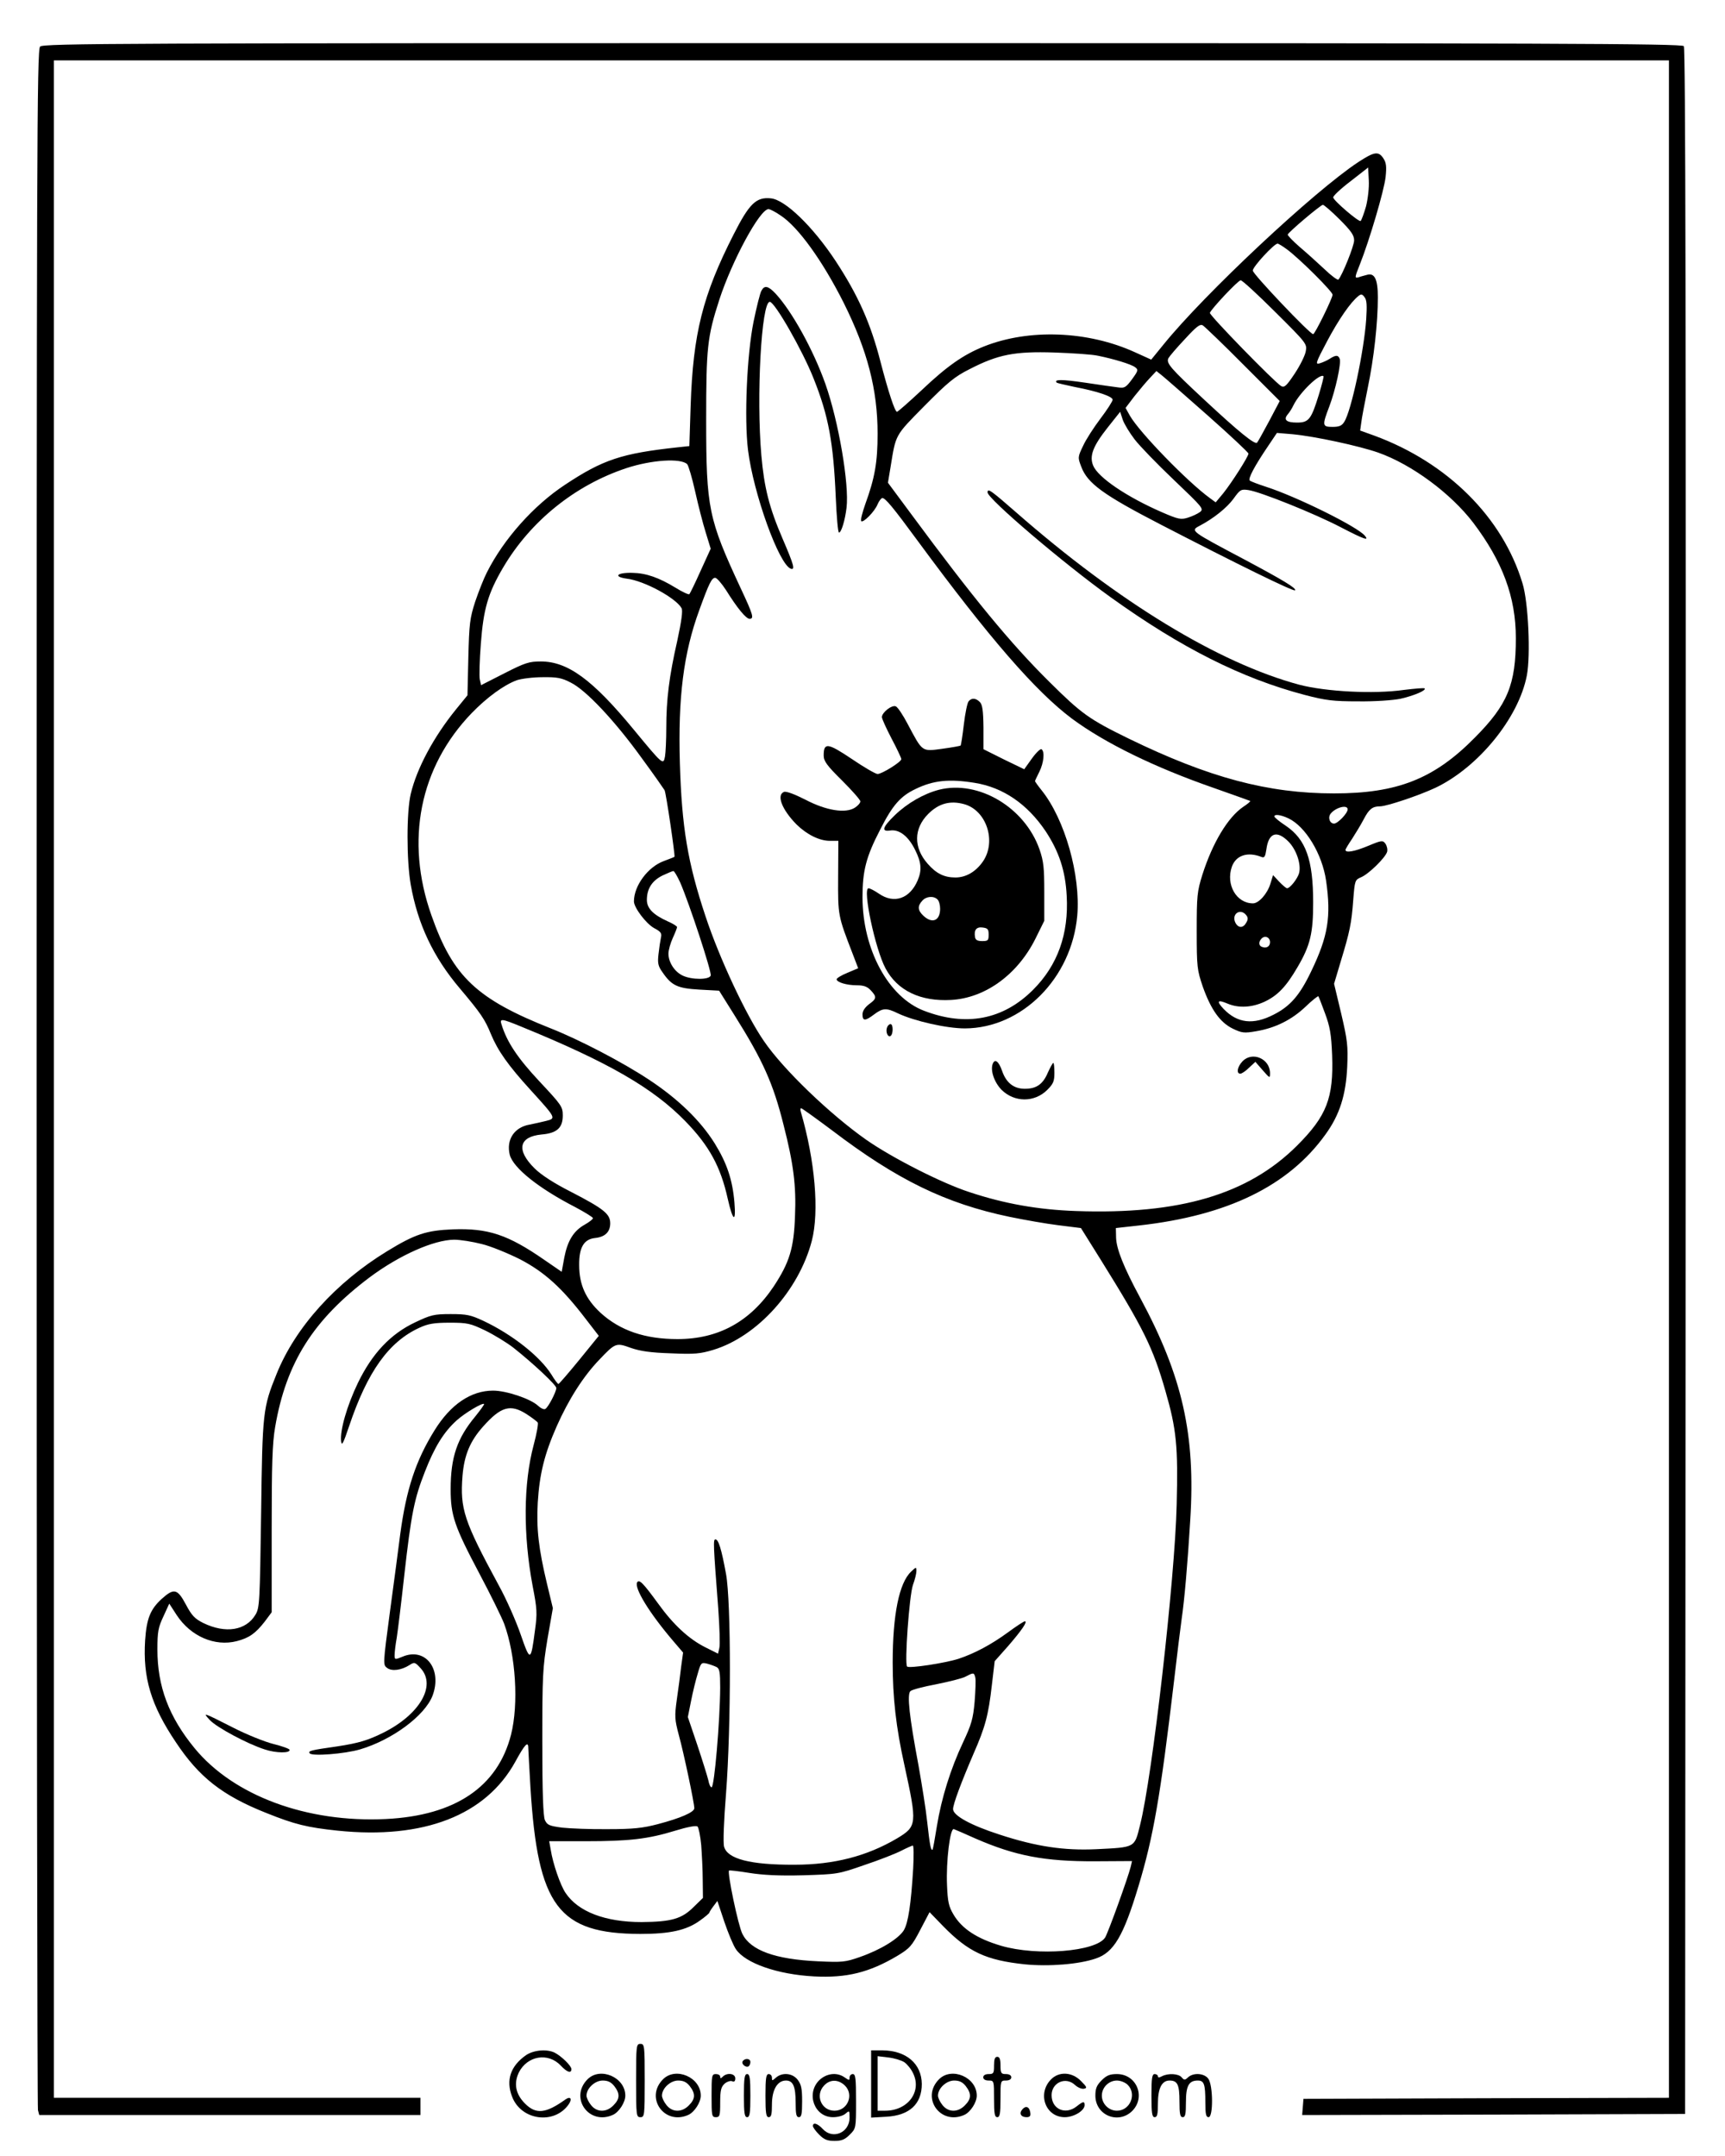 <?xml version="1.0" standalone="no"?>
<!DOCTYPE svg PUBLIC "-//W3C//DTD SVG 20010904//EN"
 "http://www.w3.org/TR/2001/REC-SVG-20010904/DTD/svg10.dtd">
<svg version="1.0" xmlns="http://www.w3.org/2000/svg"
 width="800pt" height="1000pt" viewBox="0 0 800 1000"
 preserveAspectRatio="xMidYMid meet">

<g transform="translate(0,1000) scale(0.1,-0.1)"
fill="#000000" stroke="none">
<path d="M186 9784 c-15 -14 -16 -462 -16 -4782 0 -2622 3 -4777 6 -4789 l6
-23 884 0 884 0 0 40 0 40 -850 0 -850 0 0 4725 0 4725 3745 0 3745 0 0 -4725
0 -4725 -847 -2 -848 -3 -3 -38 -3 -37 888 2 888 3 3 4789 c1 3532 -1 4792 -9
4802 -10 12 -628 14 -3810 14 -3439 0 -3799 -1 -3813 -16z"/>
<path d="M6299 9248 c-206 -136 -713 -611 -903 -846 l-57 -70 -75 34 c-219
100 -493 110 -701 27 -95 -38 -171 -91 -289 -203 -59 -55 -110 -100 -114 -100
-10 0 -40 92 -76 230 -46 180 -104 310 -209 470 -105 159 -234 284 -300 290
-68 7 -100 -24 -173 -168 -143 -281 -188 -459 -199 -794 l-6 -187 -56 -6
c-258 -28 -345 -57 -520 -173 -146 -96 -285 -252 -363 -407 -14 -27 -38 -88
-54 -135 -25 -77 -28 -102 -32 -260 l-4 -175 -53 -65 c-104 -128 -182 -274
-210 -392 -20 -83 -20 -309 0 -422 32 -181 104 -335 228 -481 97 -115 116
-143 144 -212 32 -77 80 -145 183 -258 119 -131 120 -132 73 -144 -21 -5 -55
-13 -76 -17 -72 -12 -110 -70 -93 -140 16 -61 133 -155 304 -243 45 -24 82
-47 82 -51 0 -5 -17 -18 -38 -30 -52 -29 -80 -75 -95 -153 l-12 -66 -80 55
c-170 118 -262 148 -425 142 -123 -5 -175 -22 -304 -101 -238 -145 -426 -353
-513 -569 -64 -158 -66 -176 -72 -648 -6 -411 -7 -437 -26 -469 -44 -74 -139
-89 -242 -39 -40 20 -54 35 -81 86 -39 73 -55 77 -111 27 -54 -49 -71 -92 -78
-193 -11 -173 27 -301 142 -472 108 -163 216 -248 420 -329 132 -53 189 -67
331 -82 399 -41 687 71 824 320 44 81 60 97 60 64 0 -10 5 -92 10 -183 34
-552 129 -679 510 -680 137 0 214 17 276 62 24 17 44 34 44 37 0 3 9 17 19 30
l18 24 32 -96 c18 -53 42 -111 54 -128 44 -65 193 -117 362 -126 151 -8 256
18 386 95 58 35 68 46 107 121 l43 82 62 -64 c118 -121 200 -159 380 -178 111
-11 251 0 329 27 83 28 128 103 198 336 69 228 102 419 165 953 14 121 30 249
35 285 13 87 28 260 40 460 25 395 -36 666 -232 1030 -77 143 -110 226 -112
279 l-1 45 108 12 c411 46 693 184 864 422 66 91 95 183 101 315 4 97 1 122
-28 246 l-33 138 31 104 c42 138 50 177 58 286 7 89 8 92 36 104 36 15 113 91
121 118 3 11 -1 28 -8 38 -12 16 -17 16 -79 -10 -65 -27 -106 -34 -106 -19 0
4 14 27 31 52 16 25 41 66 54 91 24 46 40 59 75 59 31 0 180 50 257 86 199 95
386 324 424 521 18 94 7 340 -20 427 -92 306 -348 561 -689 686 l-64 23 5 36
c2 20 16 92 30 161 29 139 47 303 47 421 0 84 -15 115 -51 104 -10 -3 -28 -7
-38 -11 -19 -5 -19 -2 5 58 45 113 113 344 120 407 5 48 3 66 -10 86 -23 35
-42 32 -117 -17z m36 -206 c-10 -34 -21 -64 -25 -67 -9 -5 -124 93 -127 109
-2 6 34 40 80 75 l82 64 3 -59 c2 -34 -4 -86 -13 -122z m-123 -59 c54 -54 68
-74 68 -98 0 -26 -56 -164 -73 -182 -4 -3 -33 18 -64 48 -32 30 -84 77 -116
104 -31 27 -56 53 -55 57 5 13 152 137 163 138 5 0 40 -30 77 -67z m-2591 17
c81 -53 194 -210 292 -405 110 -221 157 -402 157 -607 0 -132 -13 -205 -57
-326 -14 -40 -23 -75 -19 -79 9 -10 63 45 76 78 7 16 17 29 22 29 14 0 49 -42
165 -200 332 -451 547 -698 714 -823 154 -114 383 -226 659 -322 91 -32 166
-59 168 -60 2 -2 -12 -14 -32 -27 -72 -49 -143 -168 -190 -316 -24 -77 -26
-97 -26 -260 0 -168 2 -181 28 -258 38 -107 80 -166 139 -195 42 -20 52 -22
109 -12 89 15 165 53 229 114 30 29 57 50 59 48 2 -2 16 -38 31 -79 23 -62 29
-96 33 -195 7 -198 -25 -281 -163 -419 -227 -226 -544 -320 -1025 -303 -175 6
-333 34 -495 88 -129 42 -358 159 -477 242 -168 118 -385 326 -475 458 -83
120 -207 385 -271 579 -83 249 -110 413 -119 710 -9 305 17 511 90 710 46 127
58 150 74 150 7 0 30 -26 50 -57 53 -85 93 -133 109 -133 22 0 18 16 -42 144
-148 318 -159 369 -159 776 0 338 5 387 61 560 59 181 188 420 228 420 7 0 33
-13 57 -30z m2348 -157 c58 -43 211 -195 211 -210 0 -16 -82 -183 -90 -183
-15 0 -280 279 -280 295 0 18 99 125 115 125 4 0 24 -12 44 -27z m-55 -290
c144 -143 148 -148 142 -181 -3 -20 -26 -66 -51 -104 -38 -57 -48 -67 -63 -59
-30 17 -334 329 -331 340 8 20 131 151 143 151 7 0 79 -66 160 -147z m422 -34
c-10 -146 -69 -425 -102 -476 -11 -18 -24 -23 -54 -23 -48 0 -49 6 -15 95 29
77 56 201 48 221 -7 18 -18 18 -46 0 -12 -8 -33 -17 -46 -21 -22 -7 -20 1 33
101 54 102 110 183 146 211 12 10 18 9 28 -5 11 -13 12 -39 8 -103z m-571
-209 l170 -170 -49 -93 c-27 -50 -52 -96 -56 -100 -10 -11 -84 49 -244 198
-159 148 -179 171 -167 194 5 9 39 49 76 88 53 58 70 71 83 64 9 -6 94 -87
187 -181z m-673 40 c74 -15 153 -39 172 -53 16 -12 15 -16 -14 -56 -28 -38
-35 -42 -63 -38 -18 2 -87 12 -154 22 -108 16 -148 16 -132 0 3 -2 41 -11 84
-20 105 -20 175 -44 175 -59 0 -7 -25 -46 -56 -87 -31 -41 -68 -98 -81 -127
-25 -52 -25 -54 -8 -98 29 -76 101 -129 368 -267 350 -181 616 -312 623 -305
8 9 -55 47 -235 143 -249 132 -252 133 -208 156 65 34 127 84 157 125 31 43
35 46 69 41 54 -7 310 -110 430 -173 108 -56 132 -64 111 -39 -34 42 -318 182
-458 227 -37 12 -71 25 -76 29 -9 8 21 66 87 163 l39 58 72 -6 c105 -10 308
-54 397 -85 156 -55 337 -189 441 -325 137 -181 198 -346 198 -536 0 -215 -38
-308 -190 -461 -189 -192 -360 -259 -653 -259 -307 0 -580 73 -952 254 -184
90 -219 115 -368 263 -181 179 -355 391 -640 777 l-109 147 12 72 c25 154 19
144 157 284 109 110 140 136 210 171 132 68 209 83 393 77 85 -3 176 -9 202
-15z m509 -277 c104 -92 189 -172 189 -177 0 -13 -77 -134 -117 -184 l-35 -42
-26 19 c-105 76 -328 306 -372 383 l-20 36 41 54 c23 29 55 67 72 85 l30 32
24 -19 c14 -11 110 -95 214 -187z m515 95 c-35 -113 -46 -128 -101 -128 -49 0
-64 13 -43 38 8 9 20 28 27 43 29 59 122 149 139 134 2 -2 -8 -41 -22 -87z
m-854 -206 c23 -30 105 -115 182 -188 134 -128 140 -134 121 -149 -11 -8 -36
-20 -56 -26 -32 -10 -44 -8 -120 25 -163 71 -296 161 -319 216 -19 45 -1 91
67 177 l58 73 12 -37 c7 -20 32 -61 55 -91z m-2075 -115 c6 -7 23 -64 37 -127
14 -63 36 -149 49 -190 l23 -75 -47 -103 c-25 -56 -49 -105 -52 -108 -3 -3
-32 10 -64 30 -77 47 -137 68 -200 69 -72 2 -91 -18 -26 -27 82 -10 228 -90
254 -137 6 -12 0 -58 -20 -151 -38 -166 -51 -274 -51 -404 0 -56 -3 -116 -6
-133 -8 -40 -9 -40 -145 125 -191 232 -306 316 -431 316 -54 0 -73 -6 -169
-55 l-108 -55 -6 27 c-3 14 -1 89 5 165 12 161 33 234 103 353 127 216 334
383 573 462 116 38 251 47 281 18z m-540 -1013 c71 -35 205 -178 329 -350 56
-76 103 -144 106 -149 7 -12 50 -306 46 -309 -2 -2 -24 -10 -50 -20 -73 -27
-138 -114 -138 -187 0 -29 57 -104 94 -124 32 -17 36 -24 31 -45 -3 -14 -8
-47 -11 -75 -5 -42 -2 -56 18 -84 43 -63 70 -75 171 -81 l92 -5 72 -115 c130
-207 179 -315 227 -508 46 -179 59 -283 53 -421 -5 -151 -26 -217 -99 -328
-110 -164 -257 -244 -446 -244 -150 0 -266 39 -357 122 -68 63 -99 130 -99
221 -1 82 22 121 75 126 45 5 69 28 69 68 0 43 -29 67 -182 146 -79 40 -139
79 -169 109 -86 85 -73 147 33 157 71 6 98 31 98 88 0 41 -6 49 -109 159 -101
108 -150 182 -175 263 -10 29 0 28 92 -10 404 -165 611 -285 760 -438 111
-114 164 -211 197 -360 24 -106 39 -114 31 -17 -9 106 -35 182 -91 273 -66
106 -170 207 -305 296 -122 81 -324 186 -453 237 -346 137 -456 240 -556 525
-123 347 -55 688 187 939 71 73 149 130 209 152 21 7 74 14 119 14 67 1 89 -3
131 -25z m3603 -588 c0 -18 -46 -66 -63 -66 -21 0 -30 30 -15 47 24 29 78 42
78 19z m-274 -42 c79 -38 156 -165 174 -289 24 -167 9 -258 -69 -420 -53 -111
-97 -162 -174 -201 -95 -49 -168 -40 -232 26 -35 37 -29 45 18 25 52 -22 114
-18 172 9 61 29 100 70 153 161 59 101 72 157 72 299 0 199 -34 293 -127 356
-29 19 -52 38 -53 43 0 12 30 8 66 -9z m-1 -107 c37 -37 60 -105 50 -146 -7
-26 -42 -71 -56 -71 -4 0 -21 14 -37 31 l-28 30 -12 -39 c-14 -47 -54 -92 -81
-92 -77 0 -127 87 -98 170 19 53 73 71 138 45 13 -5 17 2 22 35 10 77 48 91
102 37z m-2821 -189 c42 -96 148 -418 142 -433 -7 -20 -88 -20 -130 0 -38 18
-66 62 -66 102 0 15 9 48 20 72 11 24 20 47 20 51 0 4 -19 16 -42 26 -69 31
-98 61 -98 100 0 52 24 89 72 113 24 11 47 21 51 21 4 0 18 -24 31 -52z m2625
-152 c9 -11 10 -20 1 -35 -14 -26 -36 -27 -50 -2 -21 40 21 71 49 37z m111
-126 c0 -20 -17 -30 -37 -22 -16 5 -17 24 -2 39 16 16 39 5 39 -17z m-2031
-873 c301 -229 526 -339 823 -401 68 -14 170 -32 227 -39 l104 -13 90 -144
c201 -323 244 -410 302 -612 51 -177 59 -256 52 -528 -8 -343 -113 -1262 -170
-1486 -26 -105 -21 -102 -203 -111 -149 -7 -278 12 -449 68 -133 43 -215 88
-215 118 0 23 37 122 95 257 54 123 69 178 85 319 l13 110 63 71 c63 73 91
114 77 114 -5 0 -40 -23 -78 -51 -78 -57 -155 -98 -230 -123 -63 -20 -227 -45
-238 -36 -13 11 10 331 27 379 9 24 16 53 16 64 0 20 -1 20 -25 -3 -55 -52
-85 -199 -85 -421 0 -163 15 -299 55 -479 59 -271 58 -281 -35 -337 -139 -82
-292 -122 -475 -122 -206 -1 -312 27 -327 84 -5 17 -1 122 9 245 24 313 24
890 0 1020 -21 115 -35 160 -49 160 -11 0 -10 -22 13 -321 6 -86 9 -168 5
-183 l-6 -26 -58 29 c-78 39 -150 106 -221 205 -68 93 -86 112 -96 97 -15 -26
56 -142 166 -271 l47 -55 -9 -65 c-4 -36 -13 -104 -20 -152 -11 -79 -10 -93 9
-165 23 -83 72 -316 72 -340 0 -18 -63 -46 -170 -74 -69 -18 -113 -23 -230
-23 -80 -1 -176 3 -213 7 -60 8 -69 12 -80 35 -8 19 -12 128 -12 362 0 310 2
345 24 478 l25 143 -27 112 c-39 163 -50 257 -43 378 8 132 31 225 88 354 55
124 123 231 197 308 75 79 78 80 147 55 44 -15 91 -22 186 -25 109 -5 136 -2
196 16 204 62 397 276 457 506 35 136 15 371 -51 598 -3 9 -2 17 1 17 4 0 69
-47 144 -103z m-1625 -527 c42 -10 122 -43 178 -71 113 -59 194 -132 304 -276
l61 -79 -91 -112 c-50 -61 -93 -111 -96 -111 -3 -1 -18 19 -33 44 -53 84 -181
185 -314 248 -60 28 -78 32 -153 32 -78 0 -92 -4 -164 -38 -115 -54 -200 -145
-266 -281 -51 -106 -84 -221 -78 -271 3 -24 10 -10 37 70 85 253 184 392 327
457 39 18 67 23 139 23 83 0 96 -3 165 -36 41 -20 100 -56 131 -80 91 -72 199
-173 199 -187 0 -17 -37 -89 -51 -97 -6 -4 -21 3 -34 15 -34 32 -147 70 -208
70 -103 0 -197 -64 -271 -183 -88 -141 -132 -275 -160 -484 -8 -65 -30 -228
-48 -362 -32 -240 -32 -243 -13 -257 22 -17 66 -11 104 13 23 15 26 14 53 -16
72 -81 -7 -215 -177 -299 -69 -34 -112 -47 -210 -62 -127 -18 -136 -21 -129
-32 9 -15 163 -3 234 18 149 44 300 156 336 249 46 123 -33 226 -139 181 -36
-15 -37 -14 -37 7 0 12 4 48 10 81 5 32 21 163 35 290 32 284 46 354 96 481
44 113 87 183 147 237 39 35 120 83 127 76 2 -2 -17 -28 -41 -58 -84 -101
-114 -189 -114 -337 0 -122 17 -172 134 -393 51 -96 102 -200 114 -231 54
-147 68 -372 32 -515 -62 -242 -259 -375 -580 -391 -367 -18 -707 108 -888
329 -119 145 -172 286 -172 457 0 84 4 103 28 154 l27 59 35 -54 c65 -98 176
-146 278 -120 58 15 87 36 130 91 l32 43 0 382 c0 305 3 402 16 477 51 299
177 498 439 695 137 102 296 173 391 174 28 0 85 -9 128 -20z m208 -789 c25
-16 48 -34 52 -39 3 -6 -5 -52 -19 -104 -48 -179 -49 -417 -5 -653 21 -108 22
-128 11 -207 -19 -146 -22 -147 -66 -20 -21 61 -66 164 -102 229 -162 299
-180 355 -168 508 8 96 35 161 96 229 82 92 126 105 201 57z m881 -1173 c14
-7 17 -23 17 -96 -1 -154 -27 -462 -40 -462 -5 0 -12 15 -15 33 -4 17 -27 91
-51 163 l-44 130 15 75 c8 41 22 98 31 127 14 49 16 52 42 46 15 -4 35 -11 45
-16z m1200 -48 c3 -11 1 -62 -3 -113 -7 -79 -15 -106 -53 -187 -59 -125 -101
-261 -122 -390 -9 -57 -18 -106 -20 -109 -8 -7 -13 22 -25 129 -6 58 -25 175
-40 260 -43 229 -54 330 -38 346 7 7 61 21 120 32 59 12 120 27 135 35 38 20
40 20 46 -3z m-1271 -778 c3 -42 7 -115 7 -161 l1 -84 -43 -42 c-55 -55 -103
-69 -242 -70 -168 0 -294 48 -352 135 -24 35 -59 136 -69 201 l-7 39 171 0
c199 0 287 10 414 49 55 17 97 25 103 19 5 -5 13 -43 17 -86z m1273 30 c184
-80 320 -106 553 -105 l172 1 -6 -26 c-13 -52 -105 -307 -119 -329 -43 -65
-314 -87 -482 -38 -112 33 -182 79 -221 145 -22 37 -27 59 -30 136 -5 109 14
268 32 260 6 -2 52 -22 101 -44z m-290 -139 c-10 -165 -23 -253 -44 -287 -25
-39 -108 -90 -203 -123 -68 -24 -82 -25 -193 -20 -201 9 -314 51 -352 127 -20
40 -71 286 -62 294 2 2 45 -3 94 -11 63 -10 138 -14 250 -11 158 5 162 5 285
48 69 23 145 53 170 66 25 13 49 23 53 24 5 0 5 -48 2 -107z"/>
<path d="M3531 8651 c-6 -10 -22 -74 -36 -142 -31 -152 -44 -449 -26 -596 25
-202 144 -533 199 -551 20 -6 14 17 -38 138 -63 146 -86 239 -99 387 -24 274
0 713 39 713 23 0 152 -226 203 -355 70 -175 92 -298 103 -552 4 -90 10 -163
15 -163 11 0 28 57 35 115 13 109 -37 401 -98 574 -55 156 -155 337 -231 419
-35 37 -52 40 -66 13z"/>
<path d="M4492 6747 c-6 -7 -16 -56 -22 -107 -6 -52 -13 -96 -15 -98 -2 -2
-41 -9 -85 -15 -96 -13 -91 -16 -160 114 -22 42 -47 80 -56 83 -19 7 -64 -29
-64 -50 0 -8 20 -52 45 -100 25 -47 45 -90 45 -95 0 -13 -90 -69 -110 -69 -9
0 -63 31 -120 70 -112 75 -130 77 -130 16 0 -26 14 -46 85 -116 47 -47 85 -90
85 -97 0 -7 -11 -20 -25 -29 -43 -28 -133 -14 -230 37 -49 25 -89 40 -99 36
-36 -14 -10 -82 58 -151 48 -47 106 -76 155 -76 l39 0 -1 -167 c-1 -180 -1
-180 67 -356 l26 -68 -50 -21 c-27 -11 -50 -25 -50 -30 0 -14 47 -28 94 -28
32 0 48 -6 64 -23 29 -31 28 -39 -8 -65 -19 -15 -30 -31 -30 -47 0 -32 13 -31
54 0 40 30 57 31 110 5 76 -36 226 -70 311 -70 264 1 495 232 521 523 16 187
-57 446 -165 581 -17 21 -31 41 -31 43 0 2 9 21 20 43 21 42 26 95 10 105 -5
3 -25 -16 -45 -44 l-35 -49 -95 46 -94 47 0 102 c-1 78 -5 105 -17 117 -19 19
-38 20 -52 3z m28 -378 c132 -21 244 -98 329 -224 62 -94 92 -183 98 -300 10
-177 -42 -322 -156 -436 -139 -139 -311 -172 -506 -97 -165 63 -285 285 -285
527 0 122 17 188 82 313 57 113 94 155 163 188 84 41 157 48 275 29z"/>
<path d="M4355 6337 c-70 -18 -147 -62 -205 -118 -58 -56 -64 -78 -21 -71 42
6 84 -27 115 -90 29 -58 32 -94 12 -141 -36 -85 -109 -111 -180 -62 -20 14
-42 25 -48 25 -29 0 31 -283 79 -372 55 -103 162 -154 304 -146 159 9 308 118
391 284 l41 83 0 133 c0 113 -3 143 -22 198 -68 195 -283 323 -466 277z m117
-67 c103 -29 150 -172 87 -265 -33 -48 -79 -75 -128 -75 -52 0 -89 18 -129 64
-66 75 -65 163 3 231 49 49 102 63 167 45z m-124 -442 c7 -7 12 -26 12 -43 0
-55 -36 -71 -77 -33 -27 25 -29 45 -6 70 18 21 53 24 71 6z m237 -163 c0 -27
-3 -30 -30 -30 -21 0 -31 5 -33 18 -6 33 6 49 35 45 24 -3 28 -8 28 -33z"/>
<path d="M4114 5235 c-8 -20 3 -48 16 -40 13 8 13 55 0 55 -6 0 -13 -7 -16
-15z"/>
<path d="M5762 5077 c-24 -25 -29 -57 -10 -57 7 0 25 12 41 28 l29 27 34 -39
c33 -38 34 -38 34 -14 0 68 -83 103 -128 55z"/>
<path d="M4604 5066 c-12 -31 7 -86 41 -121 60 -59 153 -59 212 0 28 28 33 40
33 79 0 25 -2 46 -5 46 -3 0 -14 -20 -25 -44 -23 -55 -53 -76 -107 -76 -52 0
-87 28 -106 84 -15 43 -33 57 -43 32z"/>
<path d="M4580 7716 c0 -29 353 -330 572 -487 326 -234 606 -375 898 -452 99
-26 133 -30 250 -30 77 -1 161 5 195 12 62 14 121 39 112 48 -3 3 -46 -1 -96
-7 -141 -20 -362 -8 -485 24 -373 100 -838 383 -1314 800 -118 103 -132 113
-132 92z"/>
<path d="M974 2021 c33 -34 172 -109 253 -135 53 -18 120 -18 116 -2 -1 5 -35
17 -75 27 -40 10 -125 44 -187 76 -144 73 -142 72 -107 34z"/>
<path d="M2950 350 c0 -163 1 -170 20 -170 19 0 20 7 20 170 0 163 -1 170 -20
170 -19 0 -20 -7 -20 -170z"/>
<path d="M2440 468 c-72 -50 -95 -116 -65 -193 42 -110 195 -131 262 -36 18
26 9 40 -15 23 -91 -65 -136 -70 -187 -19 -44 44 -53 93 -29 144 39 78 136 95
195 32 29 -31 49 -37 49 -16 0 15 -45 59 -77 76 -36 18 -97 13 -133 -11z"/>
<path d="M4040 334 l0 -156 70 4 c108 6 165 59 165 152 -1 94 -72 155 -182
156 l-53 0 0 -156z m154 101 c13 -9 32 -32 41 -52 41 -85 -25 -173 -130 -173
l-35 0 0 126 0 127 50 -6 c27 -3 60 -13 74 -22z"/>
<path d="M4610 420 c0 -36 -2 -40 -25 -40 -16 0 -25 -6 -25 -15 0 -9 9 -15 25
-15 25 0 25 -1 25 -85 0 -69 3 -85 15 -85 12 0 15 16 15 85 0 84 0 85 25 85
16 0 25 6 25 15 0 9 -9 15 -25 15 -22 0 -25 4 -25 40 0 29 -4 40 -15 40 -11 0
-15 -11 -15 -40z"/>
<path d="M3444 439 c-7 -12 15 -31 28 -23 4 3 8 12 8 20 0 17 -26 19 -36 3z"/>
<path d="M2725 356 c-86 -86 7 -216 118 -165 28 13 57 58 57 89 0 85 -116 135
-175 76z m124 -32 c27 -35 26 -59 -4 -89 -33 -34 -77 -33 -104 1 -12 15 -21
34 -21 44 0 34 39 70 75 70 24 0 39 -7 54 -26z"/>
<path d="M3075 356 c-86 -86 7 -216 118 -165 28 13 57 58 57 89 0 85 -116 135
-175 76z m124 -32 c27 -35 26 -59 -4 -89 -33 -34 -77 -33 -104 1 -12 15 -21
34 -21 44 0 34 39 70 75 70 24 0 39 -7 54 -26z"/>
<path d="M3300 280 c0 -93 1 -100 20 -100 18 0 20 7 20 68 0 56 4 72 20 87 10
9 26 15 35 12 10 -5 15 0 15 13 0 23 -38 28 -58 8 -9 -9 -12 -9 -12 0 0 7 -9
12 -20 12 -19 0 -20 -7 -20 -100z"/>
<path d="M3450 280 c0 -82 3 -100 15 -100 12 0 15 18 15 100 0 82 -3 100 -15
100 -12 0 -15 -18 -15 -100z"/>
<path d="M3550 280 c0 -82 3 -100 15 -100 12 0 15 13 15 59 0 68 25 111 65
111 33 0 45 -27 45 -104 0 -52 3 -66 15 -66 12 0 15 15 15 74 0 59 -4 78 -21
100 -24 31 -72 35 -101 9 -17 -15 -18 -15 -18 0 0 10 -7 17 -15 17 -12 0 -15
-18 -15 -100z"/>
<path d="M3799 351 c-62 -62 -22 -171 64 -171 24 0 48 7 59 17 17 15 18 14 18
-19 0 -70 -78 -103 -124 -53 -24 26 -46 33 -46 14 0 -6 13 -24 29 -40 23 -23
38 -29 71 -29 33 0 48 6 71 29 29 29 29 30 29 155 0 105 -2 126 -15 126 -8 0
-15 -7 -15 -16 0 -14 -2 -14 -22 0 -36 26 -85 20 -119 -13z m118 -23 c45 -42
15 -118 -47 -118 -61 0 -91 72 -48 117 27 29 65 29 95 1z"/>
<path d="M4355 356 c-86 -86 7 -216 118 -165 28 13 57 58 57 89 0 85 -116 135
-175 76z m124 -32 c27 -35 26 -59 -4 -89 -33 -34 -77 -33 -104 1 -12 15 -21
34 -21 44 0 34 39 70 75 70 24 0 39 -7 54 -26z"/>
<path d="M4875 356 c-66 -66 -27 -176 63 -176 42 0 92 30 92 56 0 19 -7 18
-37 -6 -52 -41 -116 -13 -116 52 0 59 66 88 109 47 12 -11 30 -19 41 -17 16 3
14 8 -14 36 -41 42 -101 45 -138 8z"/>
<path d="M5109 351 c-23 -23 -29 -38 -29 -71 0 -91 106 -135 171 -71 64 65 20
171 -71 171 -33 0 -48 -6 -71 -29z m121 -21 c43 -43 11 -120 -50 -120 -38 0
-70 32 -70 70 0 38 32 70 70 70 17 0 39 -9 50 -20z"/>
<path d="M5340 280 c0 -82 3 -100 15 -100 12 0 15 14 15 63 0 71 18 107 54
107 37 0 46 -19 46 -97 0 -58 3 -73 15 -73 12 0 15 14 15 69 0 76 13 101 55
101 29 0 35 -16 35 -101 0 -55 3 -69 15 -69 22 0 21 147 -1 178 -18 26 -69 30
-94 7 -15 -14 -18 -14 -30 0 -14 17 -62 20 -91 5 -13 -7 -19 -7 -19 0 0 5 -7
10 -15 10 -12 0 -15 -18 -15 -100z"/>
<path d="M4741 216 c-16 -19 -6 -36 20 -36 15 0 20 6 17 22 -4 27 -21 33 -37
14z"/>
</g>
</svg>
